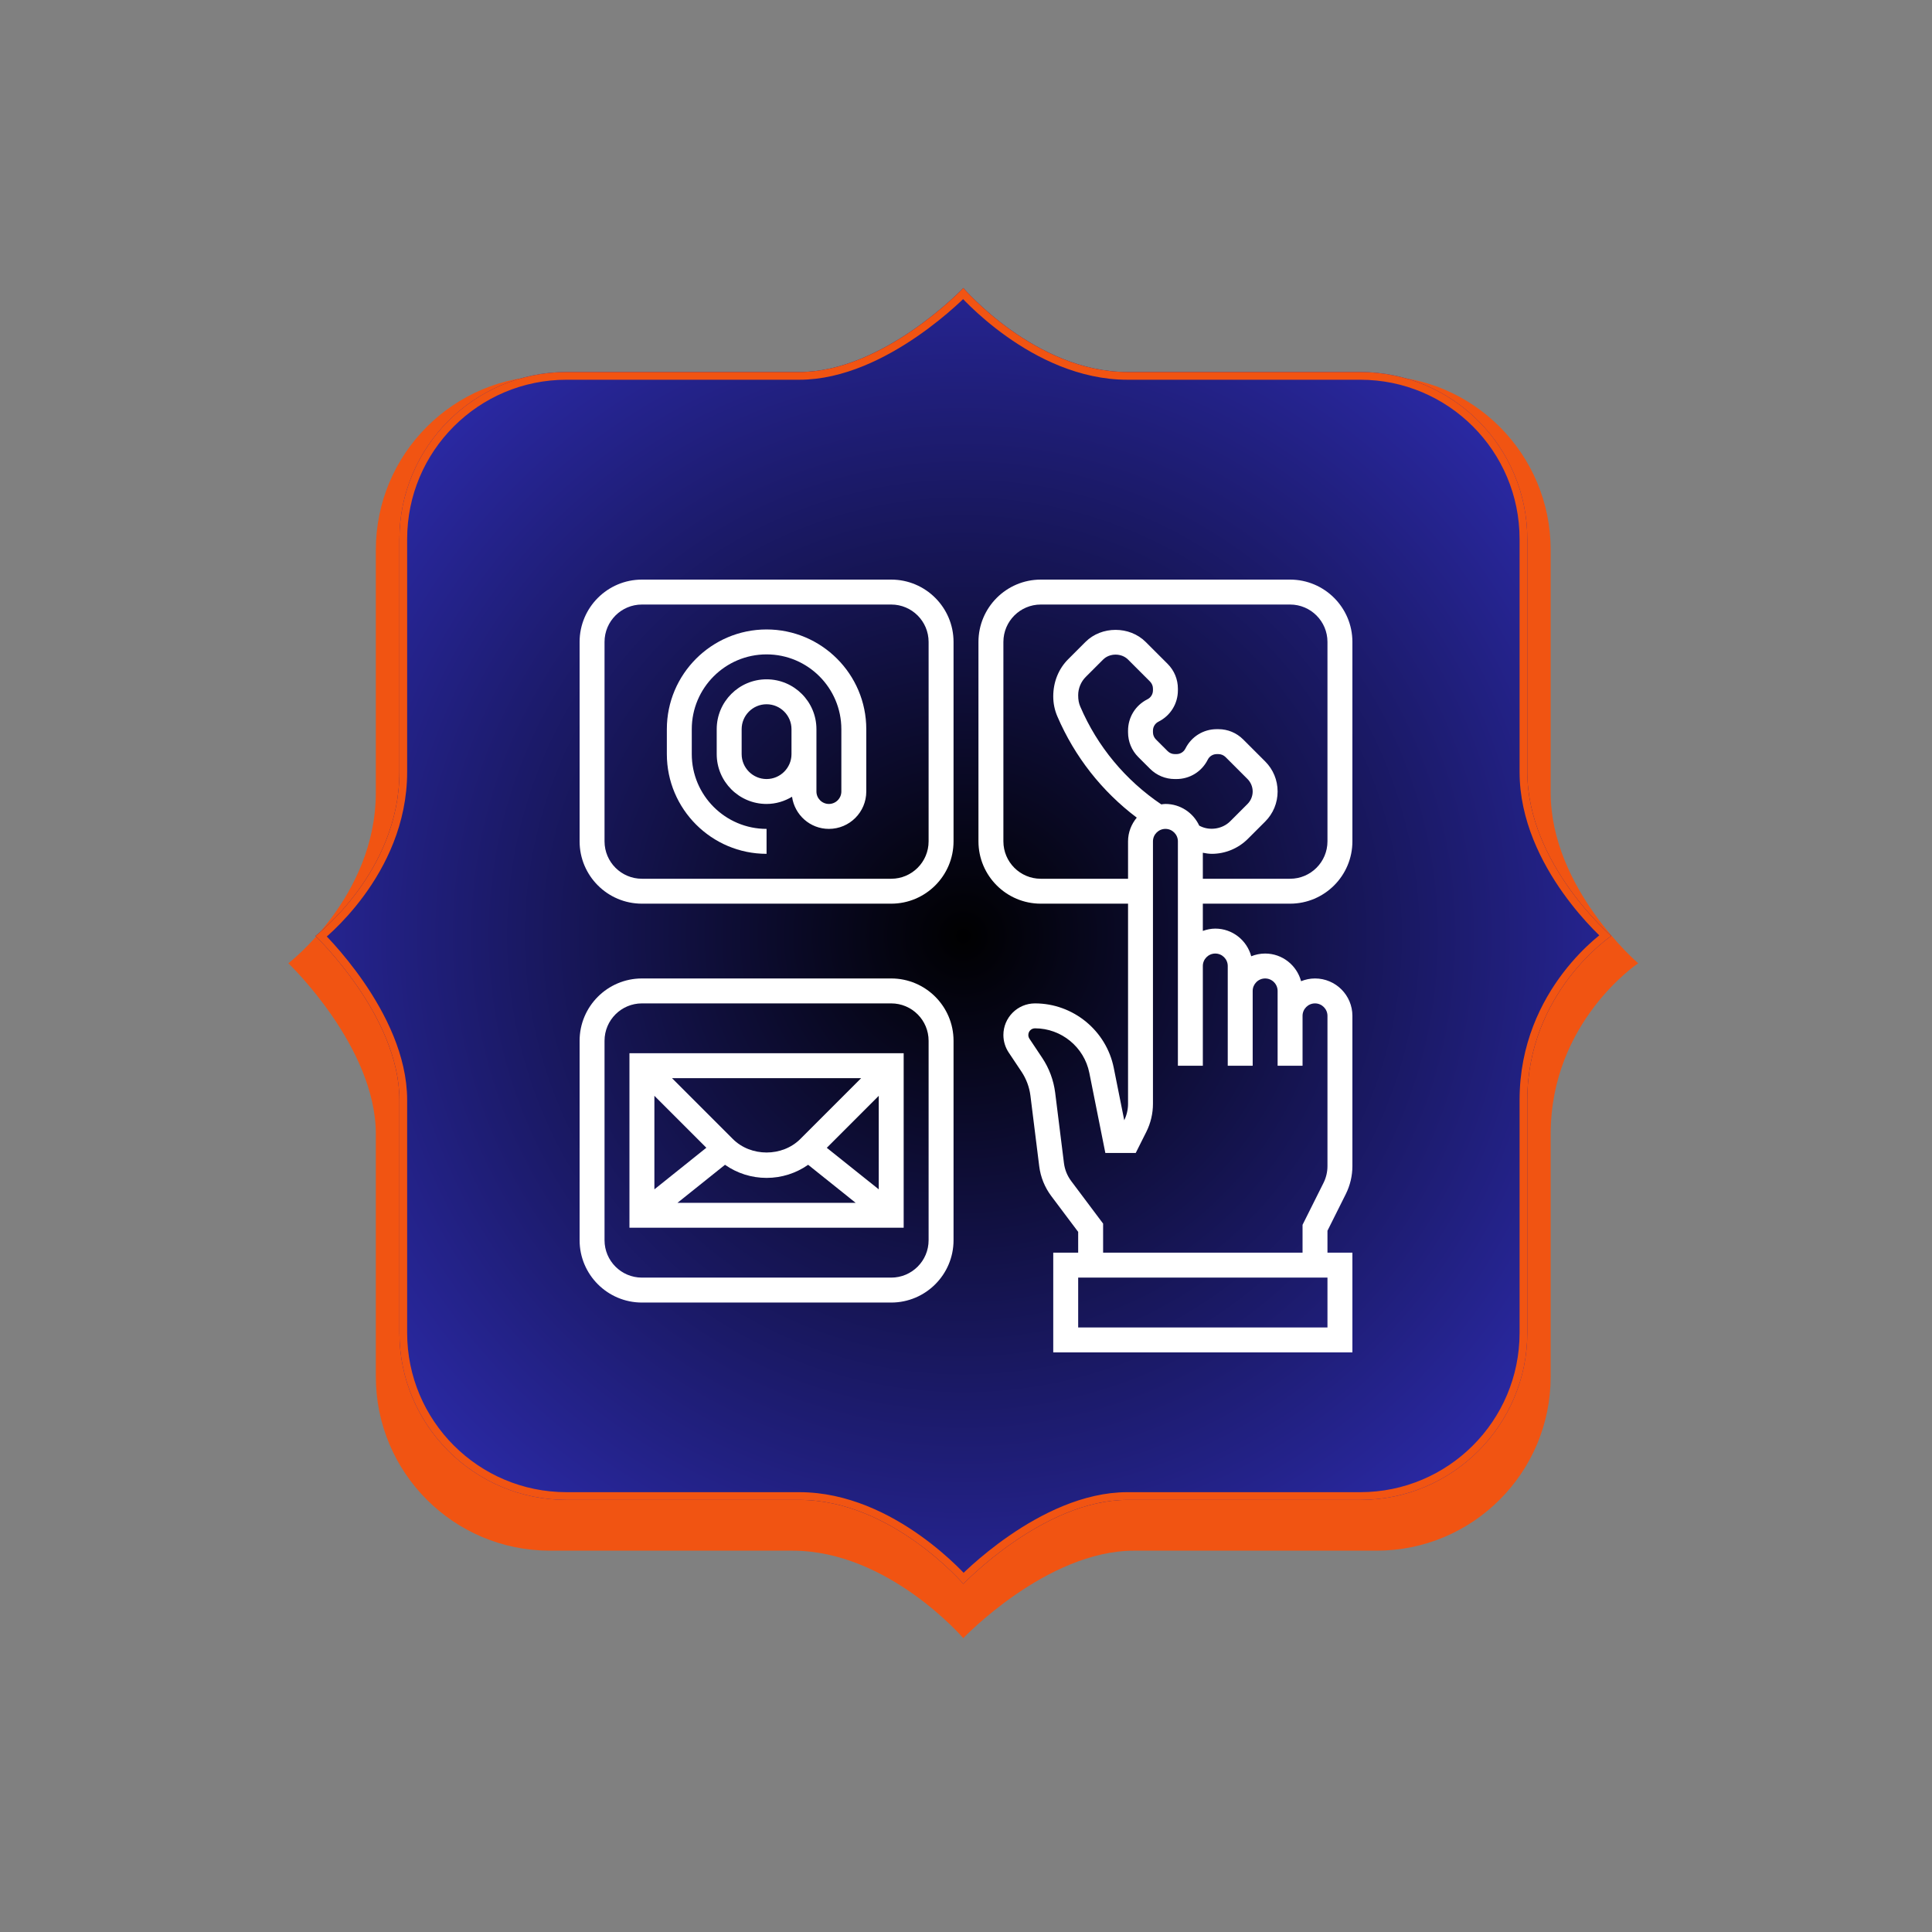 <svg xmlns="http://www.w3.org/2000/svg" xmlns:xlink="http://www.w3.org/1999/xlink" width="500" viewBox="0 0 375 375" height="500" preserveAspectRatio="xMidYMid meet"><rect x="0" y="0" width="375" height="375" fill="#808080" stroke="none"/><defs><clipPath id="09d51d2a22"><path d="M 55.969 55.434 L 317.969 55.434 L 317.969 317.969 L 55.969 317.969 Z M 55.969 55.434 " clip-rule="nonzero"></path></clipPath><clipPath id="909cb0b41d"><path d="M 317.969 186.969 C 317.969 186.969 300.984 172.41 300.984 153.812 L 300.984 106.73 C 300.984 88.074 285.863 72.949 267.203 72.949 L 220.121 72.949 C 201.523 72.949 186.969 55.965 186.969 55.965 C 186.969 55.965 170.793 72.949 153.812 72.949 L 106.73 72.949 C 88.074 72.949 72.949 88.074 72.949 106.73 L 72.949 153.812 C 72.949 174.027 55.969 186.969 55.969 186.969 C 55.969 186.969 72.949 203.141 72.949 220.121 L 72.949 267.203 C 72.949 285.855 88.074 300.984 106.73 300.984 L 153.812 300.984 C 172.41 300.984 186.969 317.965 186.969 317.965 C 186.969 317.965 203.141 300.984 220.121 300.984 L 267.203 300.984 C 285.863 300.984 300.984 285.855 300.984 267.203 L 300.984 220.121 C 300.984 198.285 317.969 186.969 317.969 186.969 Z M 317.969 186.969 " clip-rule="nonzero"></path></clipPath><clipPath id="21d31e0c0d"><path d="M 61.223 55.902 L 312.754 55.902 L 312.754 307.434 L 61.223 307.434 Z M 61.223 55.902 " clip-rule="nonzero"></path></clipPath><clipPath id="97e7937549"><path d="M 312.754 181.668 C 312.754 181.668 296.449 167.695 296.449 149.84 L 296.449 104.641 C 296.449 86.73 281.93 72.207 264.02 72.207 L 218.82 72.207 C 200.965 72.207 186.988 55.902 186.988 55.902 C 186.988 55.902 171.461 72.207 155.16 72.207 L 109.961 72.207 C 92.047 72.207 77.527 86.73 77.527 104.637 L 77.527 149.84 C 77.527 169.246 61.223 181.668 61.223 181.668 C 61.223 181.668 77.527 197.195 77.527 213.496 L 77.527 258.695 C 77.527 276.605 92.047 291.129 109.961 291.129 L 155.16 291.129 C 173.016 291.129 186.988 307.434 186.988 307.434 C 186.988 307.434 202.516 291.129 218.816 291.129 L 264.02 291.129 C 281.93 291.129 296.449 276.605 296.449 258.695 L 296.449 213.496 C 296.449 192.535 312.754 181.668 312.754 181.668 Z M 312.754 181.668 " clip-rule="nonzero"></path></clipPath><radialGradient gradientTransform="matrix(1, 0, 0, 1, 59.689, 54.37)" gradientUnits="userSpaceOnUse" r="177.859" cx="127.299" id="b3c1638632" cy="127.298" fx="127.299" fy="127.298"><stop stop-opacity="1" stop-color="rgb(0.04%, 0.038%, 0.156%)" offset="0"></stop><stop stop-opacity="1" stop-color="rgb(0.121%, 0.116%, 0.47%)" offset="0.004"></stop><stop stop-opacity="1" stop-color="rgb(0.201%, 0.194%, 0.784%)" offset="0.008"></stop><stop stop-opacity="1" stop-color="rgb(0.282%, 0.272%, 1.099%)" offset="0.012"></stop><stop stop-opacity="1" stop-color="rgb(0.365%, 0.351%, 1.413%)" offset="0.016"></stop><stop stop-opacity="1" stop-color="rgb(0.446%, 0.429%, 1.726%)" offset="0.02"></stop><stop stop-opacity="1" stop-color="rgb(0.526%, 0.507%, 2.04%)" offset="0.023"></stop><stop stop-opacity="1" stop-color="rgb(0.607%, 0.584%, 2.354%)" offset="0.027"></stop><stop stop-opacity="1" stop-color="rgb(0.69%, 0.662%, 2.669%)" offset="0.031"></stop><stop stop-opacity="1" stop-color="rgb(0.771%, 0.742%, 2.983%)" offset="0.035"></stop><stop stop-opacity="1" stop-color="rgb(0.851%, 0.819%, 3.297%)" offset="0.039"></stop><stop stop-opacity="1" stop-color="rgb(0.932%, 0.897%, 3.61%)" offset="0.043"></stop><stop stop-opacity="1" stop-color="rgb(1.015%, 0.975%, 3.925%)" offset="0.047"></stop><stop stop-opacity="1" stop-color="rgb(1.096%, 1.053%, 4.239%)" offset="0.051"></stop><stop stop-opacity="1" stop-color="rgb(1.176%, 1.132%, 4.553%)" offset="0.055"></stop><stop stop-opacity="1" stop-color="rgb(1.257%, 1.21%, 4.868%)" offset="0.059"></stop><stop stop-opacity="1" stop-color="rgb(1.34%, 1.288%, 5.182%)" offset="0.062"></stop><stop stop-opacity="1" stop-color="rgb(1.421%, 1.366%, 5.495%)" offset="0.066"></stop><stop stop-opacity="1" stop-color="rgb(1.501%, 1.443%, 5.809%)" offset="0.07"></stop><stop stop-opacity="1" stop-color="rgb(1.582%, 1.523%, 6.123%)" offset="0.074"></stop><stop stop-opacity="1" stop-color="rgb(1.665%, 1.601%, 6.438%)" offset="0.078"></stop><stop stop-opacity="1" stop-color="rgb(1.746%, 1.678%, 6.752%)" offset="0.082"></stop><stop stop-opacity="1" stop-color="rgb(1.826%, 1.756%, 7.065%)" offset="0.086"></stop><stop stop-opacity="1" stop-color="rgb(1.907%, 1.834%, 7.379%)" offset="0.09"></stop><stop stop-opacity="1" stop-color="rgb(1.99%, 1.913%, 7.693%)" offset="0.094"></stop><stop stop-opacity="1" stop-color="rgb(2.071%, 1.991%, 8.008%)" offset="0.098"></stop><stop stop-opacity="1" stop-color="rgb(2.151%, 2.069%, 8.322%)" offset="0.102"></stop><stop stop-opacity="1" stop-color="rgb(2.232%, 2.147%, 8.636%)" offset="0.105"></stop><stop stop-opacity="1" stop-color="rgb(2.315%, 2.225%, 8.949%)" offset="0.109"></stop><stop stop-opacity="1" stop-color="rgb(2.396%, 2.304%, 9.264%)" offset="0.113"></stop><stop stop-opacity="1" stop-color="rgb(2.477%, 2.382%, 9.578%)" offset="0.117"></stop><stop stop-opacity="1" stop-color="rgb(2.557%, 2.46%, 9.892%)" offset="0.121"></stop><stop stop-opacity="1" stop-color="rgb(2.64%, 2.538%, 10.207%)" offset="0.125"></stop><stop stop-opacity="1" stop-color="rgb(2.721%, 2.615%, 10.521%)" offset="0.129"></stop><stop stop-opacity="1" stop-color="rgb(2.802%, 2.695%, 10.834%)" offset="0.133"></stop><stop stop-opacity="1" stop-color="rgb(2.882%, 2.773%, 11.148%)" offset="0.137"></stop><stop stop-opacity="1" stop-color="rgb(2.965%, 2.85%, 11.462%)" offset="0.141"></stop><stop stop-opacity="1" stop-color="rgb(3.046%, 2.928%, 11.777%)" offset="0.145"></stop><stop stop-opacity="1" stop-color="rgb(3.127%, 3.006%, 12.091%)" offset="0.148"></stop><stop stop-opacity="1" stop-color="rgb(3.207%, 3.085%, 12.404%)" offset="0.152"></stop><stop stop-opacity="1" stop-color="rgb(3.29%, 3.163%, 12.718%)" offset="0.156"></stop><stop stop-opacity="1" stop-color="rgb(3.371%, 3.241%, 13.033%)" offset="0.16"></stop><stop stop-opacity="1" stop-color="rgb(3.452%, 3.319%, 13.347%)" offset="0.164"></stop><stop stop-opacity="1" stop-color="rgb(3.532%, 3.397%, 13.661%)" offset="0.168"></stop><stop stop-opacity="1" stop-color="rgb(3.615%, 3.476%, 13.976%)" offset="0.172"></stop><stop stop-opacity="1" stop-color="rgb(3.696%, 3.554%, 14.288%)" offset="0.176"></stop><stop stop-opacity="1" stop-color="rgb(3.777%, 3.632%, 14.603%)" offset="0.18"></stop><stop stop-opacity="1" stop-color="rgb(3.857%, 3.709%, 14.917%)" offset="0.184"></stop><stop stop-opacity="1" stop-color="rgb(3.94%, 3.787%, 15.231%)" offset="0.188"></stop><stop stop-opacity="1" stop-color="rgb(4.021%, 3.867%, 15.546%)" offset="0.191"></stop><stop stop-opacity="1" stop-color="rgb(4.102%, 3.944%, 15.86%)" offset="0.195"></stop><stop stop-opacity="1" stop-color="rgb(4.182%, 4.022%, 16.173%)" offset="0.199"></stop><stop stop-opacity="1" stop-color="rgb(4.265%, 4.1%, 16.487%)" offset="0.203"></stop><stop stop-opacity="1" stop-color="rgb(4.346%, 4.178%, 16.801%)" offset="0.207"></stop><stop stop-opacity="1" stop-color="rgb(4.427%, 4.257%, 17.116%)" offset="0.211"></stop><stop stop-opacity="1" stop-color="rgb(4.507%, 4.335%, 17.43%)" offset="0.215"></stop><stop stop-opacity="1" stop-color="rgb(4.59%, 4.413%, 17.743%)" offset="0.219"></stop><stop stop-opacity="1" stop-color="rgb(4.671%, 4.491%, 18.057%)" offset="0.223"></stop><stop stop-opacity="1" stop-color="rgb(4.752%, 4.568%, 18.372%)" offset="0.227"></stop><stop stop-opacity="1" stop-color="rgb(4.832%, 4.648%, 18.686%)" offset="0.23"></stop><stop stop-opacity="1" stop-color="rgb(4.915%, 4.726%, 19%)" offset="0.234"></stop><stop stop-opacity="1" stop-color="rgb(4.996%, 4.803%, 19.315%)" offset="0.238"></stop><stop stop-opacity="1" stop-color="rgb(5.077%, 4.881%, 19.627%)" offset="0.242"></stop><stop stop-opacity="1" stop-color="rgb(5.157%, 4.959%, 19.942%)" offset="0.246"></stop><stop stop-opacity="1" stop-color="rgb(5.24%, 5.038%, 20.256%)" offset="0.25"></stop><stop stop-opacity="1" stop-color="rgb(5.321%, 5.116%, 20.57%)" offset="0.254"></stop><stop stop-opacity="1" stop-color="rgb(5.402%, 5.194%, 20.885%)" offset="0.258"></stop><stop stop-opacity="1" stop-color="rgb(5.482%, 5.272%, 21.199%)" offset="0.262"></stop><stop stop-opacity="1" stop-color="rgb(5.565%, 5.35%, 21.512%)" offset="0.266"></stop><stop stop-opacity="1" stop-color="rgb(5.646%, 5.429%, 21.826%)" offset="0.27"></stop><stop stop-opacity="1" stop-color="rgb(5.727%, 5.507%, 22.141%)" offset="0.273"></stop><stop stop-opacity="1" stop-color="rgb(5.807%, 5.585%, 22.455%)" offset="0.277"></stop><stop stop-opacity="1" stop-color="rgb(5.89%, 5.663%, 22.769%)" offset="0.281"></stop><stop stop-opacity="1" stop-color="rgb(5.971%, 5.74%, 23.082%)" offset="0.285"></stop><stop stop-opacity="1" stop-color="rgb(6.052%, 5.82%, 23.396%)" offset="0.289"></stop><stop stop-opacity="1" stop-color="rgb(6.133%, 5.898%, 23.711%)" offset="0.293"></stop><stop stop-opacity="1" stop-color="rgb(6.215%, 5.975%, 24.025%)" offset="0.297"></stop><stop stop-opacity="1" stop-color="rgb(6.296%, 6.053%, 24.339%)" offset="0.301"></stop><stop stop-opacity="1" stop-color="rgb(6.377%, 6.131%, 24.654%)" offset="0.305"></stop><stop stop-opacity="1" stop-color="rgb(6.458%, 6.21%, 24.966%)" offset="0.309"></stop><stop stop-opacity="1" stop-color="rgb(6.54%, 6.288%, 25.281%)" offset="0.312"></stop><stop stop-opacity="1" stop-color="rgb(6.621%, 6.366%, 25.595%)" offset="0.316"></stop><stop stop-opacity="1" stop-color="rgb(6.702%, 6.444%, 25.909%)" offset="0.32"></stop><stop stop-opacity="1" stop-color="rgb(6.783%, 6.522%, 26.224%)" offset="0.324"></stop><stop stop-opacity="1" stop-color="rgb(6.865%, 6.601%, 26.538%)" offset="0.328"></stop><stop stop-opacity="1" stop-color="rgb(6.946%, 6.679%, 26.851%)" offset="0.332"></stop><stop stop-opacity="1" stop-color="rgb(7.027%, 6.757%, 27.165%)" offset="0.336"></stop><stop stop-opacity="1" stop-color="rgb(7.108%, 6.834%, 27.48%)" offset="0.34"></stop><stop stop-opacity="1" stop-color="rgb(7.19%, 6.912%, 27.794%)" offset="0.344"></stop><stop stop-opacity="1" stop-color="rgb(7.271%, 6.992%, 28.108%)" offset="0.348"></stop><stop stop-opacity="1" stop-color="rgb(7.352%, 7.069%, 28.421%)" offset="0.352"></stop><stop stop-opacity="1" stop-color="rgb(7.433%, 7.147%, 28.735%)" offset="0.355"></stop><stop stop-opacity="1" stop-color="rgb(7.515%, 7.225%, 29.05%)" offset="0.359"></stop><stop stop-opacity="1" stop-color="rgb(7.596%, 7.303%, 29.364%)" offset="0.363"></stop><stop stop-opacity="1" stop-color="rgb(7.677%, 7.382%, 29.678%)" offset="0.367"></stop><stop stop-opacity="1" stop-color="rgb(7.758%, 7.46%, 29.993%)" offset="0.371"></stop><stop stop-opacity="1" stop-color="rgb(7.84%, 7.538%, 30.305%)" offset="0.375"></stop><stop stop-opacity="1" stop-color="rgb(7.921%, 7.616%, 30.62%)" offset="0.379"></stop><stop stop-opacity="1" stop-color="rgb(8.002%, 7.693%, 30.934%)" offset="0.383"></stop><stop stop-opacity="1" stop-color="rgb(8.083%, 7.773%, 31.248%)" offset="0.387"></stop><stop stop-opacity="1" stop-color="rgb(8.165%, 7.851%, 31.563%)" offset="0.391"></stop><stop stop-opacity="1" stop-color="rgb(8.246%, 7.928%, 31.877%)" offset="0.395"></stop><stop stop-opacity="1" stop-color="rgb(8.327%, 8.006%, 32.19%)" offset="0.398"></stop><stop stop-opacity="1" stop-color="rgb(8.408%, 8.084%, 32.504%)" offset="0.402"></stop><stop stop-opacity="1" stop-color="rgb(8.49%, 8.163%, 32.819%)" offset="0.406"></stop><stop stop-opacity="1" stop-color="rgb(8.571%, 8.241%, 33.133%)" offset="0.41"></stop><stop stop-opacity="1" stop-color="rgb(8.652%, 8.319%, 33.447%)" offset="0.414"></stop><stop stop-opacity="1" stop-color="rgb(8.733%, 8.397%, 33.76%)" offset="0.418"></stop><stop stop-opacity="1" stop-color="rgb(8.815%, 8.475%, 34.074%)" offset="0.422"></stop><stop stop-opacity="1" stop-color="rgb(8.896%, 8.554%, 34.389%)" offset="0.426"></stop><stop stop-opacity="1" stop-color="rgb(8.977%, 8.632%, 34.703%)" offset="0.43"></stop><stop stop-opacity="1" stop-color="rgb(9.058%, 8.71%, 35.017%)" offset="0.434"></stop><stop stop-opacity="1" stop-color="rgb(9.14%, 8.788%, 35.332%)" offset="0.438"></stop><stop stop-opacity="1" stop-color="rgb(9.221%, 8.865%, 35.645%)" offset="0.441"></stop><stop stop-opacity="1" stop-color="rgb(9.302%, 8.945%, 35.959%)" offset="0.445"></stop><stop stop-opacity="1" stop-color="rgb(9.383%, 9.023%, 36.273%)" offset="0.449"></stop><stop stop-opacity="1" stop-color="rgb(9.465%, 9.1%, 36.588%)" offset="0.453"></stop><stop stop-opacity="1" stop-color="rgb(9.546%, 9.178%, 36.902%)" offset="0.457"></stop><stop stop-opacity="1" stop-color="rgb(9.627%, 9.256%, 37.216%)" offset="0.461"></stop><stop stop-opacity="1" stop-color="rgb(9.708%, 9.335%, 37.529%)" offset="0.465"></stop><stop stop-opacity="1" stop-color="rgb(9.79%, 9.413%, 37.843%)" offset="0.469"></stop><stop stop-opacity="1" stop-color="rgb(9.871%, 9.491%, 38.158%)" offset="0.473"></stop><stop stop-opacity="1" stop-color="rgb(9.952%, 9.569%, 38.472%)" offset="0.477"></stop><stop stop-opacity="1" stop-color="rgb(10.033%, 9.647%, 38.786%)" offset="0.48"></stop><stop stop-opacity="1" stop-color="rgb(10.115%, 9.726%, 39.101%)" offset="0.484"></stop><stop stop-opacity="1" stop-color="rgb(10.196%, 9.804%, 39.413%)" offset="0.488"></stop><stop stop-opacity="1" stop-color="rgb(10.277%, 9.882%, 39.728%)" offset="0.492"></stop><stop stop-opacity="1" stop-color="rgb(10.358%, 9.959%, 40.042%)" offset="0.496"></stop><stop stop-opacity="1" stop-color="rgb(10.439%, 10.037%, 40.356%)" offset="0.5"></stop><stop stop-opacity="1" stop-color="rgb(10.521%, 10.117%, 40.671%)" offset="0.504"></stop><stop stop-opacity="1" stop-color="rgb(10.602%, 10.194%, 40.984%)" offset="0.508"></stop><stop stop-opacity="1" stop-color="rgb(10.683%, 10.272%, 41.298%)" offset="0.512"></stop><stop stop-opacity="1" stop-color="rgb(10.764%, 10.35%, 41.612%)" offset="0.516"></stop><stop stop-opacity="1" stop-color="rgb(10.846%, 10.428%, 41.927%)" offset="0.52"></stop><stop stop-opacity="1" stop-color="rgb(10.927%, 10.507%, 42.241%)" offset="0.523"></stop><stop stop-opacity="1" stop-color="rgb(11.008%, 10.585%, 42.555%)" offset="0.527"></stop><stop stop-opacity="1" stop-color="rgb(11.089%, 10.663%, 42.868%)" offset="0.531"></stop><stop stop-opacity="1" stop-color="rgb(11.171%, 10.741%, 43.182%)" offset="0.535"></stop><stop stop-opacity="1" stop-color="rgb(11.252%, 10.818%, 43.497%)" offset="0.539"></stop><stop stop-opacity="1" stop-color="rgb(11.333%, 10.898%, 43.811%)" offset="0.543"></stop><stop stop-opacity="1" stop-color="rgb(11.414%, 10.976%, 44.125%)" offset="0.547"></stop><stop stop-opacity="1" stop-color="rgb(11.496%, 11.053%, 44.44%)" offset="0.551"></stop><stop stop-opacity="1" stop-color="rgb(11.577%, 11.131%, 44.753%)" offset="0.555"></stop><stop stop-opacity="1" stop-color="rgb(11.658%, 11.209%, 45.067%)" offset="0.559"></stop><stop stop-opacity="1" stop-color="rgb(11.739%, 11.288%, 45.381%)" offset="0.562"></stop><stop stop-opacity="1" stop-color="rgb(11.821%, 11.366%, 45.695%)" offset="0.566"></stop><stop stop-opacity="1" stop-color="rgb(11.902%, 11.444%, 46.01%)" offset="0.57"></stop><stop stop-opacity="1" stop-color="rgb(11.983%, 11.522%, 46.323%)" offset="0.574"></stop><stop stop-opacity="1" stop-color="rgb(12.064%, 11.6%, 46.637%)" offset="0.578"></stop><stop stop-opacity="1" stop-color="rgb(12.146%, 11.679%, 46.951%)" offset="0.582"></stop><stop stop-opacity="1" stop-color="rgb(12.227%, 11.757%, 47.266%)" offset="0.586"></stop><stop stop-opacity="1" stop-color="rgb(12.308%, 11.835%, 47.58%)" offset="0.59"></stop><stop stop-opacity="1" stop-color="rgb(12.389%, 11.913%, 47.894%)" offset="0.594"></stop><stop stop-opacity="1" stop-color="rgb(12.471%, 11.99%, 48.207%)" offset="0.598"></stop><stop stop-opacity="1" stop-color="rgb(12.552%, 12.07%, 48.521%)" offset="0.602"></stop><stop stop-opacity="1" stop-color="rgb(12.633%, 12.148%, 48.836%)" offset="0.605"></stop><stop stop-opacity="1" stop-color="rgb(12.714%, 12.225%, 49.15%)" offset="0.609"></stop><stop stop-opacity="1" stop-color="rgb(12.796%, 12.303%, 49.464%)" offset="0.613"></stop><stop stop-opacity="1" stop-color="rgb(12.877%, 12.381%, 49.779%)" offset="0.617"></stop><stop stop-opacity="1" stop-color="rgb(12.958%, 12.46%, 50.092%)" offset="0.621"></stop><stop stop-opacity="1" stop-color="rgb(13.039%, 12.538%, 50.406%)" offset="0.625"></stop><stop stop-opacity="1" stop-color="rgb(13.121%, 12.616%, 50.72%)" offset="0.629"></stop><stop stop-opacity="1" stop-color="rgb(13.202%, 12.694%, 51.035%)" offset="0.633"></stop><stop stop-opacity="1" stop-color="rgb(13.283%, 12.772%, 51.349%)" offset="0.637"></stop><stop stop-opacity="1" stop-color="rgb(13.364%, 12.851%, 51.662%)" offset="0.641"></stop><stop stop-opacity="1" stop-color="rgb(13.446%, 12.929%, 51.976%)" offset="0.645"></stop><stop stop-opacity="1" stop-color="rgb(13.527%, 13.007%, 52.29%)" offset="0.648"></stop><stop stop-opacity="1" stop-color="rgb(13.608%, 13.084%, 52.605%)" offset="0.652"></stop><stop stop-opacity="1" stop-color="rgb(13.689%, 13.162%, 52.919%)" offset="0.656"></stop><stop stop-opacity="1" stop-color="rgb(13.771%, 13.242%, 53.233%)" offset="0.66"></stop><stop stop-opacity="1" stop-color="rgb(13.852%, 13.319%, 53.546%)" offset="0.664"></stop><stop stop-opacity="1" stop-color="rgb(13.933%, 13.397%, 53.86%)" offset="0.668"></stop><stop stop-opacity="1" stop-color="rgb(14.014%, 13.475%, 54.175%)" offset="0.672"></stop><stop stop-opacity="1" stop-color="rgb(14.096%, 13.553%, 54.489%)" offset="0.676"></stop><stop stop-opacity="1" stop-color="rgb(14.177%, 13.632%, 54.803%)" offset="0.68"></stop><stop stop-opacity="1" stop-color="rgb(14.258%, 13.71%, 55.118%)" offset="0.684"></stop><stop stop-opacity="1" stop-color="rgb(14.339%, 13.788%, 55.431%)" offset="0.688"></stop><stop stop-opacity="1" stop-color="rgb(14.421%, 13.866%, 55.745%)" offset="0.691"></stop><stop stop-opacity="1" stop-color="rgb(14.502%, 13.943%, 56.059%)" offset="0.695"></stop><stop stop-opacity="1" stop-color="rgb(14.583%, 14.023%, 56.374%)" offset="0.699"></stop><stop stop-opacity="1" stop-color="rgb(14.664%, 14.101%, 56.688%)" offset="0.703"></stop><stop stop-opacity="1" stop-color="rgb(14.746%, 14.178%, 57.001%)" offset="0.707"></stop><stop stop-opacity="1" stop-color="rgb(14.827%, 14.256%, 57.315%)" offset="0.711"></stop><stop stop-opacity="1" stop-color="rgb(14.908%, 14.334%, 57.629%)" offset="0.715"></stop><stop stop-opacity="1" stop-color="rgb(14.989%, 14.413%, 57.944%)" offset="0.719"></stop><stop stop-opacity="1" stop-color="rgb(15.071%, 14.491%, 58.258%)" offset="0.723"></stop><stop stop-opacity="1" stop-color="rgb(15.152%, 14.569%, 58.572%)" offset="0.727"></stop><stop stop-opacity="1" stop-color="rgb(15.233%, 14.647%, 58.885%)" offset="0.73"></stop><stop stop-opacity="1" stop-color="rgb(15.314%, 14.725%, 59.2%)" offset="0.734"></stop><stop stop-opacity="1" stop-color="rgb(15.396%, 14.804%, 59.514%)" offset="0.738"></stop><stop stop-opacity="1" stop-color="rgb(15.477%, 14.882%, 59.828%)" offset="0.742"></stop><stop stop-opacity="1" stop-color="rgb(15.558%, 14.96%, 60.143%)" offset="0.746"></stop><stop stop-opacity="1" stop-color="rgb(15.639%, 15.038%, 60.457%)" offset="0.75"></stop><stop stop-opacity="1" stop-color="rgb(15.721%, 15.115%, 60.77%)" offset="0.754"></stop><stop stop-opacity="1" stop-color="rgb(15.802%, 15.195%, 61.084%)" offset="0.758"></stop><stop stop-opacity="1" stop-color="rgb(15.883%, 15.273%, 61.398%)" offset="0.762"></stop><stop stop-opacity="1" stop-color="rgb(15.964%, 15.35%, 61.713%)" offset="0.766"></stop><stop stop-opacity="1" stop-color="rgb(16.046%, 15.428%, 62.027%)" offset="0.77"></stop><stop stop-opacity="1" stop-color="rgb(16.127%, 15.506%, 62.34%)" offset="0.773"></stop><stop stop-opacity="1" stop-color="rgb(16.208%, 15.585%, 62.654%)" offset="0.777"></stop><stop stop-opacity="1" stop-color="rgb(16.289%, 15.663%, 62.968%)" offset="0.781"></stop><stop stop-opacity="1" stop-color="rgb(16.371%, 15.741%, 63.283%)" offset="0.785"></stop><stop stop-opacity="1" stop-color="rgb(16.452%, 15.819%, 63.597%)" offset="0.789"></stop><stop stop-opacity="1" stop-color="rgb(16.533%, 15.897%, 63.911%)" offset="0.793"></stop><stop stop-opacity="1" stop-color="rgb(16.614%, 15.976%, 64.224%)" offset="0.797"></stop><stop stop-opacity="1" stop-color="rgb(16.696%, 16.054%, 64.539%)" offset="0.801"></stop><stop stop-opacity="1" stop-color="rgb(16.777%, 16.132%, 64.853%)" offset="0.805"></stop><stop stop-opacity="1" stop-color="rgb(16.858%, 16.209%, 65.167%)" offset="0.809"></stop><stop stop-opacity="1" stop-color="rgb(16.939%, 16.287%, 65.482%)" offset="0.812"></stop><stop stop-opacity="1" stop-color="rgb(17.021%, 16.367%, 65.796%)" offset="0.816"></stop><stop stop-opacity="1" stop-color="rgb(17.102%, 16.444%, 66.109%)" offset="0.82"></stop><stop stop-opacity="1" stop-color="rgb(17.183%, 16.522%, 66.423%)" offset="0.824"></stop><stop stop-opacity="1" stop-color="rgb(17.264%, 16.6%, 66.737%)" offset="0.828"></stop><stop stop-opacity="1" stop-color="rgb(17.346%, 16.678%, 67.052%)" offset="0.832"></stop><stop stop-opacity="1" stop-color="rgb(17.427%, 16.757%, 67.366%)" offset="0.836"></stop><stop stop-opacity="1" stop-color="rgb(17.508%, 16.835%, 67.679%)" offset="0.84"></stop><stop stop-opacity="1" stop-color="rgb(17.589%, 16.913%, 67.993%)" offset="0.844"></stop><stop stop-opacity="1" stop-color="rgb(17.671%, 16.991%, 68.307%)" offset="0.848"></stop><stop stop-opacity="1" stop-color="rgb(17.752%, 17.068%, 68.622%)" offset="0.852"></stop><stop stop-opacity="1" stop-color="rgb(17.833%, 17.148%, 68.936%)" offset="0.855"></stop><stop stop-opacity="1" stop-color="rgb(17.914%, 17.226%, 69.25%)" offset="0.859"></stop><stop stop-opacity="1" stop-color="rgb(17.996%, 17.303%, 69.563%)" offset="0.863"></stop><stop stop-opacity="1" stop-color="rgb(18.077%, 17.381%, 69.878%)" offset="0.867"></stop><stop stop-opacity="1" stop-color="rgb(18.158%, 17.459%, 70.192%)" offset="0.871"></stop><stop stop-opacity="1" stop-color="rgb(18.239%, 17.538%, 70.506%)" offset="0.875"></stop><stop stop-opacity="1" stop-color="rgb(18.321%, 17.616%, 70.821%)" offset="0.879"></stop><stop stop-opacity="1" stop-color="rgb(18.402%, 17.694%, 71.135%)" offset="0.883"></stop><stop stop-opacity="1" stop-color="rgb(18.483%, 17.772%, 71.448%)" offset="0.887"></stop><stop stop-opacity="1" stop-color="rgb(18.564%, 17.85%, 71.762%)" offset="0.891"></stop><stop stop-opacity="1" stop-color="rgb(18.646%, 17.929%, 72.076%)" offset="0.895"></stop><stop stop-opacity="1" stop-color="rgb(18.727%, 18.007%, 72.391%)" offset="0.898"></stop><stop stop-opacity="1" stop-color="rgb(18.808%, 18.085%, 72.705%)" offset="0.902"></stop><stop stop-opacity="1" stop-color="rgb(18.889%, 18.163%, 73.018%)" offset="0.906"></stop><stop stop-opacity="1" stop-color="rgb(18.971%, 18.24%, 73.332%)" offset="0.91"></stop><stop stop-opacity="1" stop-color="rgb(19.052%, 18.32%, 73.647%)" offset="0.914"></stop><stop stop-opacity="1" stop-color="rgb(19.133%, 18.398%, 73.961%)" offset="0.918"></stop><stop stop-opacity="1" stop-color="rgb(19.214%, 18.475%, 74.275%)" offset="0.922"></stop><stop stop-opacity="1" stop-color="rgb(19.296%, 18.553%, 74.59%)" offset="0.926"></stop><stop stop-opacity="1" stop-color="rgb(19.377%, 18.631%, 74.902%)" offset="0.93"></stop><stop stop-opacity="1" stop-color="rgb(19.458%, 18.71%, 75.217%)" offset="0.934"></stop><stop stop-opacity="1" stop-color="rgb(19.539%, 18.788%, 75.531%)" offset="0.938"></stop><stop stop-opacity="1" stop-color="rgb(19.621%, 18.866%, 75.845%)" offset="0.941"></stop><stop stop-opacity="1" stop-color="rgb(19.702%, 18.944%, 76.16%)" offset="0.945"></stop><stop stop-opacity="1" stop-color="rgb(19.783%, 19.022%, 76.474%)" offset="0.949"></stop><stop stop-opacity="1" stop-color="rgb(19.864%, 19.101%, 76.787%)" offset="0.953"></stop><stop stop-opacity="1" stop-color="rgb(19.946%, 19.179%, 77.101%)" offset="0.957"></stop><stop stop-opacity="1" stop-color="rgb(20.027%, 19.257%, 77.415%)" offset="0.961"></stop><stop stop-opacity="1" stop-color="rgb(20.108%, 19.334%, 77.73%)" offset="0.965"></stop><stop stop-opacity="1" stop-color="rgb(20.189%, 19.412%, 78.044%)" offset="0.969"></stop><stop stop-opacity="1" stop-color="rgb(20.271%, 19.492%, 78.358%)" offset="0.973"></stop><stop stop-opacity="1" stop-color="rgb(20.352%, 19.569%, 78.671%)" offset="0.977"></stop><stop stop-opacity="1" stop-color="rgb(20.433%, 19.647%, 78.986%)" offset="0.98"></stop><stop stop-opacity="1" stop-color="rgb(20.514%, 19.725%, 79.3%)" offset="0.984"></stop><stop stop-opacity="1" stop-color="rgb(20.595%, 19.803%, 79.614%)" offset="0.988"></stop><stop stop-opacity="1" stop-color="rgb(20.677%, 19.882%, 79.929%)" offset="0.992"></stop><stop stop-opacity="1" stop-color="rgb(20.758%, 19.96%, 80.241%)" offset="0.996"></stop><stop stop-opacity="1" stop-color="rgb(20.799%, 20%, 80.399%)" offset="1"></stop></radialGradient><clipPath id="eda624291f"><path d="M 61.223 55.391 L 312.754 55.391 L 312.754 307.434 L 61.223 307.434 Z M 61.223 55.391 " clip-rule="nonzero"></path></clipPath><clipPath id="5129d78542"><path d="M 312.754 181.668 C 312.754 181.668 296.449 167.695 296.449 149.84 L 296.449 104.641 C 296.449 86.73 281.93 72.207 264.02 72.207 L 218.82 72.207 C 200.965 72.207 186.988 55.902 186.988 55.902 C 186.988 55.902 171.461 72.207 155.16 72.207 L 109.961 72.207 C 92.047 72.207 77.527 86.73 77.527 104.637 L 77.527 149.84 C 77.527 169.246 61.223 181.668 61.223 181.668 C 61.223 181.668 77.527 197.195 77.527 213.496 L 77.527 258.695 C 77.527 276.605 92.047 291.129 109.961 291.129 L 155.16 291.129 C 173.016 291.129 186.988 307.434 186.988 307.434 C 186.988 307.434 202.516 291.129 218.816 291.129 L 264.02 291.129 C 281.93 291.129 296.449 276.605 296.449 258.695 L 296.449 213.496 C 296.449 192.535 312.754 181.668 312.754 181.668 Z M 312.754 181.668 " clip-rule="nonzero"></path></clipPath><clipPath id="34abd6f4d8"><path d="M 189 112.5 L 262.5 112.5 L 262.5 262.5 L 189 262.5 Z M 189 112.5 " clip-rule="nonzero"></path></clipPath><clipPath id="c4232b0dcb"><path d="M 112.5 189 L 186 189 L 186 253 L 112.5 253 Z M 112.5 189 " clip-rule="nonzero"></path></clipPath><clipPath id="1472660f41"><path d="M 112.5 112.5 L 186 112.5 L 186 176 L 112.5 176 Z M 112.5 112.5 " clip-rule="nonzero"></path></clipPath></defs><g clip-path="url(#09d51d2a22)"><g clip-path="url(#909cb0b41d)"><path fill="#f15412" d="M 54.371 54.371 L 320.629 54.371 L 320.629 320.629 L 54.371 320.629 Z M 54.371 54.371 " fill-opacity="1" fill-rule="nonzero"></path></g></g><g clip-path="url(#21d31e0c0d)"><g clip-path="url(#97e7937549)"><path fill="url(#b3c1638632)" d="M 61.223 55.902 L 61.223 307.434 L 312.754 307.434 L 312.754 55.902 Z M 61.223 55.902 " fill-rule="nonzero"></path></g></g><g clip-path="url(#eda624291f)"><g clip-path="url(#5129d78542)"><path stroke-linecap="butt" transform="matrix(0.75, 0, 0, 0.75, 59.689, 54.37)" fill="none" stroke-linejoin="miter" d="M 337.419 169.731 C 337.419 169.731 315.68 151.101 315.68 127.294 L 315.68 67.028 C 315.68 43.148 296.32 23.783 272.44 23.783 L 212.175 23.783 C 188.367 23.783 169.732 2.044 169.732 2.044 C 169.732 2.044 149.029 23.783 127.294 23.783 L 67.029 23.783 C 43.143 23.783 23.784 43.148 23.784 67.023 L 23.784 127.294 C 23.784 153.169 2.044 169.731 2.044 169.731 C 2.044 169.731 23.784 190.434 23.784 212.169 L 23.784 272.434 C 23.784 296.315 43.143 315.679 67.029 315.679 L 127.294 315.679 C 151.102 315.679 169.732 337.419 169.732 337.419 C 169.732 337.419 190.435 315.679 212.169 315.679 L 272.44 315.679 C 296.32 315.679 315.68 296.315 315.68 272.434 L 315.68 212.169 C 315.68 184.221 337.419 169.731 337.419 169.731 Z M 337.419 169.731 " stroke="#f15412" stroke-width="4" stroke-opacity="1" stroke-miterlimit="4"></path></g></g><g clip-path="url(#34abd6f4d8)"><path fill="#ffffff" d="M 235.887 185.082 C 237.219 185.082 238.305 186.168 238.305 187.5 L 238.305 206.855 L 243.145 206.855 L 243.145 192.34 C 243.145 191.008 244.23 189.918 245.566 189.918 C 246.898 189.918 247.984 191.008 247.984 192.34 L 247.984 206.855 L 252.824 206.855 L 252.824 197.176 C 252.824 195.844 253.91 194.758 255.242 194.758 C 256.574 194.758 257.66 195.844 257.66 197.176 L 257.66 226.344 C 257.66 227.465 257.398 228.59 256.895 229.594 L 252.824 237.738 L 252.824 243.145 L 214.113 243.145 L 214.113 237.504 L 207.914 229.234 C 207.156 228.223 206.676 227.031 206.516 225.785 L 204.805 212.062 C 204.5 209.672 203.641 207.348 202.301 205.344 L 199.812 201.609 C 199.672 201.391 199.598 201.148 199.598 200.891 C 199.598 200.172 200.172 199.598 200.891 199.598 C 206.004 199.598 210.438 203.234 211.438 208.242 L 214.547 223.789 L 220.445 223.789 L 222.516 219.66 C 223.348 217.988 223.789 216.117 223.789 214.246 L 223.789 163.305 C 223.789 161.973 224.879 160.887 226.211 160.887 C 227.543 160.887 228.629 161.973 228.629 163.305 L 228.629 206.855 L 233.469 206.855 L 233.469 187.5 C 233.469 186.168 234.555 185.082 235.887 185.082 Z M 257.66 257.66 L 209.273 257.66 L 209.273 247.984 L 257.66 247.984 Z M 225.406 156.133 C 218.441 151.426 212.996 144.887 209.68 137.148 C 209.406 136.516 209.273 135.852 209.273 134.938 C 209.273 133.613 209.812 132.316 210.75 131.383 L 214.113 128.02 C 215.391 126.742 217.676 126.742 218.953 128.02 L 223.215 132.281 C 223.582 132.656 223.789 133.141 223.789 133.668 L 223.789 133.992 C 223.789 134.738 223.375 135.41 222.703 135.738 C 220.387 136.902 218.953 139.227 218.953 141.816 L 218.953 142.137 C 218.953 143.953 219.66 145.664 220.945 146.949 L 223.215 149.215 C 224.5 150.5 226.211 151.211 228.023 151.211 L 228.344 151.211 C 230.934 151.211 233.262 149.773 234.422 147.457 C 234.754 146.785 235.426 146.371 236.172 146.371 L 236.492 146.371 C 237.02 146.371 237.504 146.578 237.883 146.949 L 242.145 151.211 C 242.777 151.844 243.145 152.73 243.145 153.629 C 243.145 154.527 242.777 155.414 242.145 156.047 L 238.777 159.414 C 237.297 160.898 234.855 161.293 232.977 160.359 L 232.77 160.254 C 231.617 157.777 229.121 156.047 226.211 156.047 C 225.938 156.047 225.672 156.094 225.406 156.133 Z M 202.016 170.566 C 198.008 170.566 194.758 167.312 194.758 163.305 L 194.758 124.598 C 194.758 120.59 198.008 117.34 202.016 117.34 L 250.402 117.34 C 254.41 117.34 257.66 120.59 257.66 124.598 L 257.66 163.305 C 257.66 167.312 254.41 170.566 250.402 170.566 L 233.469 170.566 L 233.469 165.52 C 234.043 165.633 234.629 165.727 235.227 165.727 C 237.816 165.727 240.355 164.676 242.199 162.832 L 245.566 159.469 C 247.125 157.91 247.984 155.832 247.984 153.629 C 247.984 151.426 247.125 149.348 245.566 147.789 L 241.301 143.527 C 240.016 142.242 238.305 141.531 236.492 141.531 L 236.172 141.531 C 233.582 141.531 231.258 142.969 230.094 145.285 C 229.762 145.957 229.094 146.371 228.344 146.371 L 228.023 146.371 C 227.496 146.371 227.012 146.164 226.637 145.793 L 224.367 143.527 C 224 143.148 223.789 142.668 223.789 142.137 L 223.789 141.816 C 223.789 141.07 224.207 140.398 224.879 140.066 C 227.191 138.906 228.629 136.582 228.629 133.992 L 228.629 133.668 C 228.629 131.855 227.922 130.145 226.637 128.859 L 222.371 124.598 C 219.254 121.477 213.809 121.477 210.691 124.598 L 207.328 127.961 C 205.484 129.805 204.434 132.348 204.434 135.164 C 204.434 136.504 204.699 137.816 205.23 139.047 C 208.594 146.883 213.887 153.609 220.645 158.703 C 219.605 159.961 218.953 161.547 218.953 163.305 L 218.953 170.566 Z M 250.402 175.402 C 257.074 175.402 262.5 169.98 262.5 163.305 L 262.5 124.598 C 262.5 117.926 257.074 112.5 250.402 112.5 L 202.016 112.5 C 195.344 112.5 189.918 117.926 189.918 124.598 L 189.918 163.305 C 189.918 169.98 195.344 175.402 202.016 175.402 L 218.953 175.402 L 218.953 214.246 C 218.953 215.352 218.695 216.445 218.215 217.441 L 216.184 207.289 C 214.738 200.031 208.301 194.758 200.891 194.758 C 197.508 194.758 194.758 197.508 194.758 200.891 C 194.758 202.102 195.117 203.281 195.789 204.293 L 198.281 208.027 C 199.199 209.406 199.797 211.012 200.004 212.656 L 201.715 226.379 C 201.977 228.469 202.781 230.453 204.039 232.137 L 209.273 239.109 L 209.273 243.145 L 204.434 243.145 L 204.434 262.5 L 262.5 262.5 L 262.5 243.145 L 257.66 243.145 L 257.66 238.883 L 261.223 231.758 C 262.055 230.086 262.5 228.215 262.5 226.344 L 262.5 197.176 C 262.5 193.172 259.25 189.918 255.242 189.918 C 254.289 189.918 253.379 190.117 252.539 190.449 C 251.707 187.367 248.91 185.082 245.566 185.082 C 244.609 185.082 243.703 185.277 242.863 185.609 C 242.031 182.527 239.234 180.242 235.887 180.242 C 235.035 180.242 234.234 180.422 233.469 180.688 L 233.469 175.402 L 250.402 175.402 " fill-opacity="1" fill-rule="nonzero"></path></g><g clip-path="url(#c4232b0dcb)"><path fill="#ffffff" d="M 180.242 240.727 C 180.242 244.734 176.992 247.984 172.984 247.984 L 124.598 247.984 C 120.59 247.984 117.34 244.734 117.34 240.727 L 117.34 202.016 C 117.34 198.008 120.59 194.758 124.598 194.758 L 172.984 194.758 C 176.992 194.758 180.242 198.008 180.242 202.016 Z M 172.984 189.918 L 124.598 189.918 C 117.926 189.918 112.5 195.344 112.5 202.016 L 112.5 240.727 C 112.5 247.398 117.926 252.824 124.598 252.824 L 172.984 252.824 C 179.656 252.824 185.082 247.398 185.082 240.727 L 185.082 202.016 C 185.082 195.344 179.656 189.918 172.984 189.918 " fill-opacity="1" fill-rule="nonzero"></path></g><g clip-path="url(#1472660f41)"><path fill="#ffffff" d="M 180.242 163.305 C 180.242 167.312 176.992 170.566 172.984 170.566 L 124.598 170.566 C 120.59 170.566 117.34 167.312 117.34 163.305 L 117.34 124.598 C 117.34 120.59 120.59 117.34 124.598 117.34 L 172.984 117.34 C 176.992 117.34 180.242 120.59 180.242 124.598 Z M 172.984 112.5 L 124.598 112.5 C 117.926 112.5 112.5 117.926 112.5 124.598 L 112.5 163.305 C 112.5 169.98 117.926 175.402 124.598 175.402 L 172.984 175.402 C 179.656 175.402 185.082 169.98 185.082 163.305 L 185.082 124.598 C 185.082 117.926 179.656 112.5 172.984 112.5 " fill-opacity="1" fill-rule="nonzero"></path></g><path fill="#ffffff" d="M 148.789 151.211 C 146.125 151.211 143.953 149.035 143.953 146.371 L 143.953 141.531 C 143.953 138.867 146.125 136.695 148.789 136.695 C 151.457 136.695 153.629 138.867 153.629 141.531 L 153.629 146.371 C 153.629 149.035 151.457 151.211 148.789 151.211 Z M 148.789 122.176 C 138.121 122.176 129.434 130.863 129.434 141.531 L 129.434 146.371 C 129.434 157.039 138.121 165.727 148.789 165.727 L 148.789 160.887 C 140.785 160.887 134.273 154.375 134.273 146.371 L 134.273 141.531 C 134.273 133.527 140.785 127.016 148.789 127.016 C 156.797 127.016 163.305 133.527 163.305 141.531 L 163.305 153.629 C 163.305 154.961 162.219 156.047 160.887 156.047 C 159.555 156.047 158.469 154.961 158.469 153.629 L 158.469 141.531 C 158.469 136.191 154.129 131.855 148.789 131.855 C 143.449 131.855 139.113 136.191 139.113 141.531 L 139.113 146.371 C 139.113 151.711 143.449 156.047 148.789 156.047 C 150.605 156.047 152.277 155.52 153.734 154.648 C 154.234 158.164 157.23 160.887 160.887 160.887 C 164.895 160.887 168.145 157.637 168.145 153.629 L 168.145 141.531 C 168.145 130.863 159.461 122.176 148.789 122.176 " fill-opacity="1" fill-rule="nonzero"></path><path fill="#ffffff" d="M 137.102 222.777 L 127.016 230.852 L 127.016 212.695 Z M 155.34 221.078 C 151.844 224.574 145.738 224.574 142.242 221.078 L 130.438 209.273 L 167.145 209.273 Z M 160.48 222.789 L 170.566 212.695 L 170.566 230.852 Z M 140.719 226.086 C 143.074 227.73 145.859 228.629 148.789 228.629 C 151.719 228.629 154.508 227.73 156.859 226.086 L 166.086 233.469 L 131.496 233.469 Z M 122.176 238.305 L 175.402 238.305 L 175.402 204.434 L 122.176 204.434 L 122.176 238.305 " fill-opacity="1" fill-rule="nonzero"></path></svg>